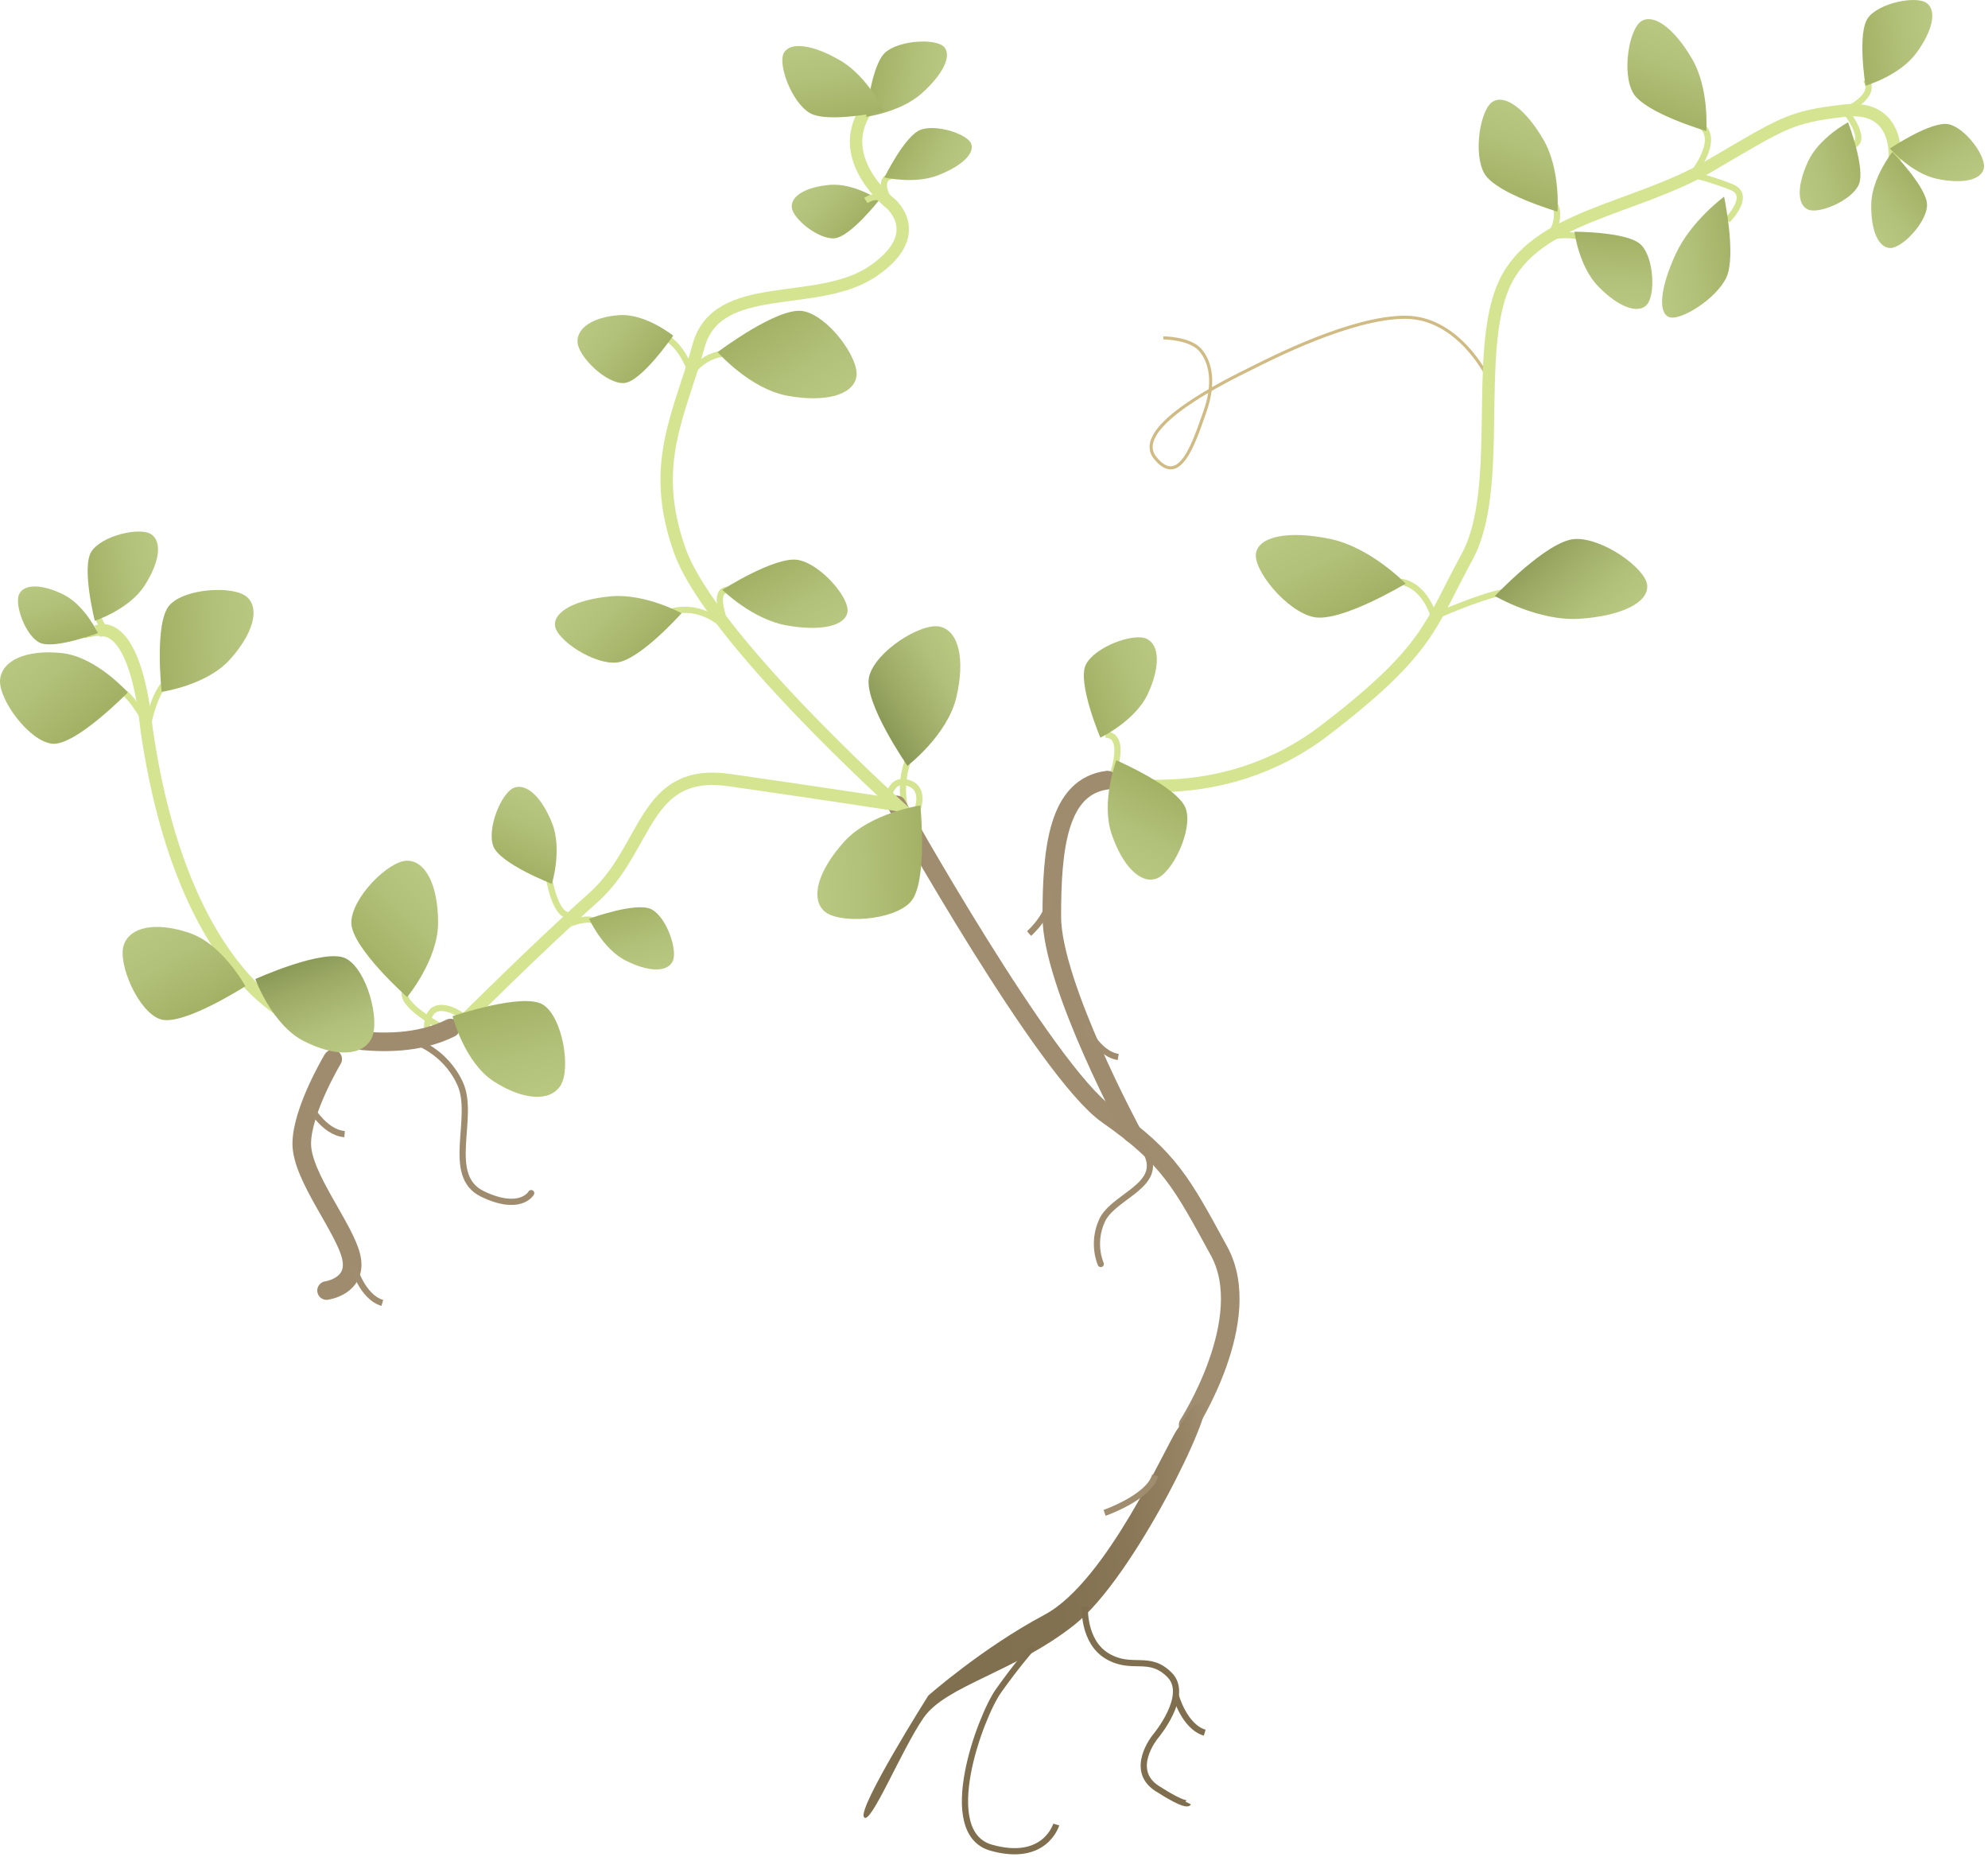 
        <svg xmlns:rdf="http://www.w3.org/1999/02/22-rdf-syntax-ns#" xmlns="http://www.w3.org/2000/svg" xmlns:cc="http://creativecommons.org/ns#" xmlns:xlink="http://www.w3.org/1999/xlink" xmlns:dc="http://purl.org/dc/elements/1.1/" x="0px" y="0px" width="501" height="468" viewBox="0 0 501 468" xml:space="preserve">
            <title>Callitriche spp. (Water Starwort)</title>
            <desc xmlns:ian_image_library="https://ian.umces.edu/media-library/">
                <ian_image_library:title>Callitriche spp. (Water Starwort)</ian_image_library:title>
                <ian_image_library:descr>Illustration of Callitriche spp. (Water Starwort)</ian_image_library:descr>
                <ian_image_library:scene>
                    <ian_image_library:contains>seagrass, SAV, water starwort, Plantae, vascular, Magnoliophyta, angiosperm, flowering plant, Magnoliopsida, dicot, Asteridae, Callitrichales, Callitrichaceae, Callitriche, sp.</ian_image_library:contains>
                    <ian_image_library:when>2003-09-09</ian_image_library:when>
                </ian_image_library:scene>
            </desc>
            
 <defs></defs>
 <path stroke="#D1BB84" stroke-width=".781" d="m374.93 95.036s-7.29-15.096-20.83-15.096c-13.547 0-33.854 10.415-39.058 13.017-5.197 2.602-30.192 14.573-23.948 22.386 6.243 7.813 9.898-4.158 12.507-11.455 2.603-7.283 1.563-12.494-1.039-15.612-2.622-3.132-9.389-3.132-9.389-3.132" fill="none"/>
 <path stroke="#D4E491" stroke-width="1.562" d="m474.39 44.524c3.104.523 3.104-6.76 3.104-6.76s3.648 2.602 6.787 2.602" fill="none"/>
 <path stroke="#D4E491" stroke-width="1.562" d="m470.21 20.045c3.119 4.178-5.196 7.82-5.196 7.82s6.236 7.82 1.563 8.859" fill="none"/>
 <path stroke="#D4E491" stroke-width="1.562" d="m428.55 31.514c5.211 3.648-2.079 12.494-2.079 12.494s4.682 1.046 9.905 3.132c5.197 2.079-1.039 8.329-1.039 8.329" fill="none"/>
 <path stroke="#D4E491" stroke-width="1.562" d="m390.55 49.734c4.165 4.165 0 9.899 0 9.899s7.806-1.563 9.885 1.563" fill="none"/>
 <path stroke="#D4E491" stroke-width="1.562" d="m353.06 146.59c6.243 1.039 8.322 8.852 8.322 8.852s11.468-5.21 17.712-6.25" fill="none"/>
 <path stroke="#D4E491" stroke-width="1.562" d="m278.59 185.12c5.741 0 1.569 10.925 1.569 10.925l6.251 1.576" fill="none"/>
 <path stroke="#D4E491" stroke-width="1.562" d="m43.242 171.19c-4.297 1.168-6.254 12.895-6.254 12.895" fill="none"/>
 <path stroke="#D4E491" stroke-width="1.562" d="m28.791 173.14c3.907.781 7.803 8.594 7.803 8.594" fill="none"/>
 <path stroke="#D4E491" stroke-width="1.562" d="m107.67 260.23s-.778-6.243 3.523-6.243c4.29 0 8.193 4.681 8.193 4.681" fill="none"/>
 <path stroke="#D4E491" stroke-width="1.562" d="m102.21 249.68c-1.959 3.52 10.147 9.763 10.147 9.763" fill="none"/>
 <path stroke="#D4E491" stroke-width="1.562" d="m138.14 220s1.563 11.726 5.85 10.551" fill="none"/>
 <path stroke="#D4E491" stroke-width="1.562" d="m150.24 232.5c-1.563-1.95-7.032.387-7.032.387" fill="none"/>
 <path stroke="#D4E491" stroke-width="1.562" d="m231.07 204.38s2.344-5.469-1.95-7.018c-4.294-1.576-5.068 3.112-5.068 3.112" fill="none"/>
 <path stroke="#D4E491" stroke-width="1.562" d="m229.91 189.15c-5.082 10.164-.401 18.364-.401 18.364" fill="none"/>
 <path stroke="#D4E491" stroke-width="1.562" d="m185 148.92c-7.025-2.336-1.563 9.77-1.563 9.77" fill="none"/>
 <path stroke="#D4E491" stroke-width="1.562" d="m168.2 154.4c9.382-3.118 15.626 4.681 15.626 4.681" fill="none"/>
 <path stroke="#D4E491" stroke-width="1.562" d="m225.22 44.266c-5.075.387-.774 7.031-.774 7.031" fill="none"/>
 <path stroke="#D4E491" stroke-width="1.562" d="m184.22 89.179c-6.631-.774-10.558 5.463-10.558 5.463" fill="none"/>
 <path stroke="#D4E491" stroke-width="3.124" d="m24.491 159.08s9.375-4.681 12.497 25.001c9.382 64.039 39.058 73.414 39.058 73.414" fill="none"/>
 <path stroke="#D4E491" stroke-width="3.124" d="m477.49 40.366s1.577-14.057-12.479-12.5c-14.077 1.563-15.633 3.125-34.384 14.07-18.738 10.924-43.726 12.487-51.538 29.669-7.813 17.188 0 51.551-9.376 68.733-9.375 17.188-9.375 23.425-35.926 43.746-26.551 20.3-56.232 12.487-56.232 12.487" fill="none"/>
 <path stroke="#A08D6F" stroke-width="4.686" stroke-linecap="round" d="m226.01 202.82s37.496 67.171 53.101 78.102c15.626 10.938 18.751 17.188 28.133 34.37 9.362 17.181-7.813 43.732-7.813 43.732" fill="none"/>
 <path stroke="#9F8C6E" stroke-width="4.686" stroke-linecap="round" d="m285.36 285.62s-20.293-37.495-20.293-54.67c0-17.188 1.556-32.808 14.043-34.377" fill="none"/>
 <path stroke="#9F8C6E" stroke-width="4.686" stroke-linecap="round" d="m76.045 259.05s21.87 7.813 37.489 0" fill="none"/>
 <linearGradient id="ian_symbols_a9f7158d8d2cc344d1685a31be3ad3c6" y2="223.56" gradientUnits="userSpaceOnUse" x2="111.43" y1="241.9" x1="93.088">
  <stop stop-color="#A3B165" offset="0"/>
  <stop stop-color="#B2C179" offset=".583"/>
  <stop stop-color="#B9C881" offset="1"/>
 </linearGradient>
 <path d="m102.6 216.88c-4.688 0-14.06 9.375-14.06 15.625 0 6.257 14.06 18.738 14.06 18.738s7.807-9.362 7.807-18.738-3.13-15.62-7.81-15.62z" fill="url(#ian_symbols_a9f7158d8d2cc344d1685a31be3ad3c6)"/>
 <linearGradient id="ian_symbols_18ba1b30be7037843d74939483ba55ae" y2="689.78" gradientUnits="userSpaceOnUse" x2="402.31" gradientTransform="matrix(.743 .669 -.669 .743 227.21 -621.08)" y1="706.95" x1="385.14">
  <stop stop-color="#A3B165" offset="0"/>
  <stop stop-color="#B2C179" offset=".583"/>
  <stop stop-color="#B9C881" offset="1"/>
 </linearGradient>
 <path d="m62.271 150.46c-3.25-2.941-15.635-2.303-19.552 2.039-3.91 4.355-1.977 21.842-1.977 21.842s11.309-1.624 17.185-8.132c5.866-6.52 7.612-12.82 4.344-15.75z" fill="url(#ian_symbols_18ba1b30be7037843d74939483ba55ae)"/>
 <linearGradient id="ian_symbols_e20aacc5a20b0564492dc052351b2cec" y2="-592.74" gradientUnits="userSpaceOnUse" x2="358.25" gradientTransform="matrix(.723 -.424 .506 .862 426.43 690.69)" y1="-575.57" x1="341.08">
  <stop stop-color="#A3B165" offset="0"/>
  <stop stop-color="#B2C179" offset=".583"/>
  <stop stop-color="#B9C881" offset="1"/>
 </linearGradient>
 <path d="m376.23 25.589c-3.179 1.854-5.067 13.146-2.119 18.18 2.962 5.054 18.398 9.552 18.398 9.552s.842-10.666-3.602-18.228c-4.44-7.561-9.52-11.365-12.68-9.504z" fill="url(#ian_symbols_e20aacc5a20b0564492dc052351b2cec)"/>
 <linearGradient id="ian_symbols_553b3e02ea3a6a842592b31975388aca" y2="-591.28" gradientUnits="userSpaceOnUse" x2="409.08" gradientTransform="matrix(.723 -.424 .506 .862 426.43 690.69)" y1="-574.11" x1="391.91">
  <stop stop-color="#A3B165" offset="0"/>
  <stop stop-color="#B2C179" offset=".583"/>
  <stop stop-color="#B9C881" offset="1"/>
 </linearGradient>
 <path d="m413.72 5.283c-3.18 1.861-5.075 13.146-2.12 18.194 2.97 5.034 18.397 9.539 18.397 9.539s.843-10.667-3.606-18.228c-4.42-7.569-9.5-11.367-12.67-9.505z" fill="url(#ian_symbols_553b3e02ea3a6a842592b31975388aca)"/>
 <linearGradient id="ian_symbols_a150477cd41449045d1cb6344a43b108" y2="100.76" gradientUnits="userSpaceOnUse" x2="88.555" gradientTransform="matrix(.816 .191 -.194 .828 191.44 66.465)" y1="123.37" x1="65.945">
  <stop stop-color="#8B9957" offset="0"/>
  <stop stop-color="#9BA965" offset=".261"/>
  <stop stop-color="#B1C07A" offset=".713"/>
  <stop stop-color="#B9C881" offset="1"/>
 </linearGradient>
 <path d="m236.9 157.91c-4.715-1.101-16.38 6.25-17.875 12.623-1.495 6.38 9.661 22.44 9.661 22.44s10.102-7.718 12.331-17.284c2.25-9.56.60-16.67-4.11-17.78z" fill="url(#ian_symbols_a150477cd41449045d1cb6344a43b108)"/>
 <linearGradient id="ian_symbols_5cb6539f165d8834e15f938c540d0e9b" y2="265.71" gradientUnits="userSpaceOnUse" x2="230.04" gradientTransform="matrix(.759 .355 -.36 .77 213.99 -117.61)" y1="282.98" x1="212.78">
  <stop stop-color="#A3B165" offset="0"/>
  <stop stop-color="#B2C179" offset=".583"/>
  <stop stop-color="#B9C881" offset="1"/>
 </linearGradient>
 <path d="m288.96 160.96c-3.355-1.556-13.234 2.093-15.36 6.624-2.113 4.538 3.709 18.296 3.709 18.296s8.758-4.185 11.937-10.979c3.17-6.79 3.04-12.37-.29-13.94z" fill="url(#ian_symbols_5cb6539f165d8834e15f938c540d0e9b)"/>
 <linearGradient id="ian_symbols_774fab297024a594bd733a467fe191b8" y2="30.054" gradientUnits="userSpaceOnUse" x2="1988.1" gradientTransform="matrix(-.794 .268 -.272 -.806 1869.4 -289.64)" y1="49.817" x1="1968.3">
  <stop stop-color="#A3B165" offset="0"/>
  <stop stop-color="#B2C179" offset=".583"/>
  <stop stop-color="#B9C881" offset="1"/>
 </linearGradient>
 <path d="m291.38 221.41c4.015-1.345 9.294-12.195 7.467-17.61-1.828-5.428-17.508-12.215-17.508-12.215s-3.947 10.381-1.217 18.52c2.76 8.14 7.26 12.66 11.26 11.31z" fill="url(#ian_symbols_774fab297024a594bd733a467fe191b8)"/>
 <path stroke="#D4E491" stroke-width="1.562" d="m166.52 84.587c5.144 1.372 7.725 9.451 7.725 9.451" fill="none"/>
 <linearGradient id="ian_symbols_aff065c2a76cbe64cd7fd8d382f7e1a2" y2="-1446.3" gradientUnits="userSpaceOnUse" x2="1025.4" gradientTransform="matrix(-.059 -.836 .75 -.053 1294.6 859.55)" y1="-1429.1" x1="1008.2">
  <stop stop-color="#A3B165" offset="0"/>
  <stop stop-color="#B2C179" offset=".583"/>
  <stop stop-color="#B9C881" offset="1"/>
 </linearGradient>
 <path d="m145.55 86.285c.264 3.683 7.351 10.551 11.74 10.239 4.368-.319 12.365-11.937 12.365-11.937s-7.011-5.646-13.588-5.177c-6.58.462-10.78 3.213-10.52 6.875z" fill="url(#ian_symbols_aff065c2a76cbe64cd7fd8d382f7e1a2)"/>
 <linearGradient id="ian_symbols_e30cc6fd572a9dd4c5fdf303a1dd3cea" y2="-1623.8" gradientUnits="userSpaceOnUse" x2="757.13" gradientTransform="matrix(.084 -.834 .748 .076 1157.3 916.84)" y1="-1600.8" x1="734.15">
  <stop stop-color="#A3B165" offset="0"/>
  <stop stop-color="#B2C179" offset=".583"/>
  <stop stop-color="#B9C881" offset="1"/>
 </linearGradient>
 <path d="m.022 171.23c-.493 4.898 7.293 15.578 13.146 16.176 5.847.591 19.04-12.916 19.04-12.916s-7.952-9.049-16.729-9.939c-8.779-.89-14.957 1.79-15.457 6.68z" fill="url(#ian_symbols_e30cc6fd572a9dd4c5fdf303a1dd3cea)"/>
 <linearGradient id="ian_symbols_c8b1b7b248824f6451b25d213024d821" y2="-1376.8" gradientUnits="userSpaceOnUse" x2="695.72" gradientTransform="matrix(.269 -.794 .712 .241 833.32 1115.2)" y1="-1353.8" x1="672.74">
  <stop stop-color="#A3B165" offset="0"/>
  <stop stop-color="#B2C179" offset=".583"/>
  <stop stop-color="#B9C881" offset="1"/>
 </linearGradient>
 <path d="m31.189 238.14c-1.577 4.654 3.627 16.808 9.202 18.69 5.578 1.882 21.441-8.323 21.441-8.323s-5.724-10.598-14.09-13.424c-8.352-2.84-14.973-1.62-16.553 3.05z" fill="url(#ian_symbols_c8b1b7b248824f6451b25d213024d821)"/>
 <linearGradient id="ian_symbols_028903128af1d0a4f9d2370c11ac46a6" y2="532.52" gradientUnits="userSpaceOnUse" x2="1818.8" gradientTransform="matrix(-.329 .642 -.669 -.343 1116.8 -739.74)" y1="549.32" x1="1802">
  <stop stop-color="#A3B165" offset="0"/>
  <stop stop-color="#B2C179" offset=".583"/>
  <stop stop-color="#B9C881" offset="1"/>
 </linearGradient>
 <path d="m169.5 242.29c1.407-2.751-1.515-11.21-5.333-13.167-3.838-1.963-15.714 2.385-15.714 2.385s3.383 7.527 9.124 10.483c5.74 2.94 10.51 3.06 11.92.31z" fill="url(#ian_symbols_028903128af1d0a4f9d2370c11ac46a6)"/>
 <linearGradient id="ian_symbols_8a92c2cc26f2a1544de0dbf5ededc2e1" y2="-649.51" gradientUnits="userSpaceOnUse" x2="-226.44" gradientTransform="matrix(.671 -.265 .276 .699 468.65 594.62)" y1="-631.02" x1="-244.93">
  <stop stop-color="#A3B165" offset="0"/>
  <stop stop-color="#B2C179" offset=".583"/>
  <stop stop-color="#B9C881" offset="1"/>
 </linearGradient>
 <path d="m129.51 198.51c-3.173 1.264-6.896 10.367-5.164 14.776 1.736 4.396 14.736 9.43 14.736 9.43s2.676-8.682.054-15.286c-2.62-6.6-6.47-10.17-9.63-8.92z" fill="url(#ian_symbols_8a92c2cc26f2a1544de0dbf5ededc2e1)"/>
 <linearGradient id="ian_symbols_147aefac83af1ee4a1d479f9870f7ad4" y2="-1408.6" gradientUnits="userSpaceOnUse" x2="1026.4" gradientTransform="matrix(-.061 -.719 .749 -.064 1320.8 694.05)" y1="-1392.9" x1="1010.7">
  <stop stop-color="#A3B165" offset="0"/>
  <stop stop-color="#B2C179" offset=".583"/>
  <stop stop-color="#B9C881" offset="1"/>
 </linearGradient>
 <path d="m199.54 52.248c.238 2.881 6.747 8.14 10.755 7.799 4.008-.339 11.298-9.674 11.298-9.674s-6.427-4.301-12.447-3.791c-6.01.509-9.86 2.779-9.61 5.666z" fill="url(#ian_symbols_147aefac83af1ee4a1d479f9870f7ad4)"/>
 <linearGradient id="ian_symbols_239931ebf0e0db945dd7078fb695a23a" y2="754.95" gradientUnits="userSpaceOnUse" x2="1195" gradientTransform="matrix(-.126 .71 -.74 -.131 916.7 -646.98)" y1="780.19" x1="1169.8">
  <stop stop-color="#A3B165" offset="0"/>
  <stop stop-color="#B2C179" offset=".583"/>
  <stop stop-color="#B9C881" offset="1"/>
 </linearGradient>
 <path d="m215.82 94.934c.829-4.573-7.093-15.415-13.458-16.543-6.346-1.134-21.51 10.341-21.51 10.341s8.18 9.321 17.719 11.02c9.54 1.698 16.44-.232 17.25-4.818z" fill="url(#ian_symbols_239931ebf0e0db945dd7078fb695a23a)"/>
 <linearGradient id="ian_symbols_b88941ad20246c8415491cdaf443f3e1" y2="596.06" gradientUnits="userSpaceOnUse" x2="1274.9" gradientTransform="matrix(-.126 .71 -.864 -.153 882.19 -653.87)" y1="615.54" x1="1255.4">
  <stop stop-color="#A3B165" offset="0"/>
  <stop stop-color="#B2C179" offset=".583"/>
  <stop stop-color="#B9C881" offset="1"/>
 </linearGradient>
 <path d="m213.57 154.24c.625-3.533-6.726-12.113-12.446-13.146-5.741-1.019-19.091 7.541-19.091 7.541s7.562 7.426 16.169 8.954c8.59 1.54 14.74.19 15.37-3.34z" fill="url(#ian_symbols_b88941ad20246c8415491cdaf443f3e1)"/>
 <linearGradient id="ian_symbols_49bff1547ff165f47dc0a4aad27dffe8" y2="-1175.2" gradientUnits="userSpaceOnUse" x2="963.19" gradientTransform="matrix(-.07 -.718 .874 -.086 1239.9 740.76)" y1="-1155.7" x1="943.71">
  <stop stop-color="#A3B165" offset="0"/>
  <stop stop-color="#B2C179" offset=".583"/>
  <stop stop-color="#B9C881" offset="1"/>
 </linearGradient>
 <path d="m139.87 157.66c.347 3.567 9.75 9.851 15.538 9.287 5.802-.578 16.346-12.419 16.346-12.419s-9.28-5.109-17.97-4.253c-8.72.84-14.27 3.8-13.92 7.38z" fill="url(#ian_symbols_49bff1547ff165f47dc0a4aad27dffe8)"/>
 <linearGradient id="ian_symbols_66af1c81d4a893e47941bb874f949d34" y2="766.38" gradientUnits="userSpaceOnUse" x2="674" gradientTransform="matrix(.261 .672 -.818 .318 693.44 -654.2)" y1="780.64" x1="659.73">
  <stop stop-color="#A3B165" offset="0"/>
  <stop stop-color="#B2C179" offset=".583"/>
  <stop stop-color="#B9C881" offset="1"/>
 </linearGradient>
 <path d="m244.75 36.221c-.951-2.452-8.812-5.034-12.807-3.492-3.961 1.556-9.063 11.984-9.063 11.984s7.541 1.773 13.506-.537c5.97-2.315 9.31-5.502 8.36-7.955z" fill="url(#ian_symbols_66af1c81d4a893e47941bb874f949d34)"/>
 <linearGradient id="ian_symbols_5961ee87b37e6b146544700b7d9a599a" y2="-786.52" gradientUnits="userSpaceOnUse" x2="604.34" gradientTransform="matrix(.145 -.706 .86 .177 913.89 698.91)" y1="-763.12" x1="580.94">
  <stop stop-color="#A3B165" offset="0"/>
  <stop stop-color="#B2C179" offset=".583"/>
  <stop stop-color="#B9C881" offset="1"/>
 </linearGradient>
 <path d="m316.54 139.3c-.862 4.219 7.684 14.776 14.546 16.196 6.848 1.407 23.153-8.438 23.153-8.438s-8.818-9.165-19.104-11.278c-10.3-2.11-17.72-.70-18.6 3.52z" fill="url(#ian_symbols_5961ee87b37e6b146544700b7d9a599a)"/>
 <linearGradient id="ian_symbols_058055b9df9c69f4cd8698f058d99fec" y2="1014.2" gradientUnits="userSpaceOnUse" x2="959.18" gradientTransform="matrix(.049 .72 -.876 .06 1249.2 -594.81)" y1="1037.6" x1="935.77">
  <stop stop-color="#92A05B" offset="0"/>
  <stop stop-color="#9BA964" offset=".17"/>
  <stop stop-color="#B1C079" offset=".678"/>
  <stop stop-color="#B9C881" offset="1"/>
 </linearGradient>
 <path d="m415.13 147.55c-.299-4.308-11.353-12.182-18.344-11.72-6.964.489-20.055 14.349-20.055 14.349s10.965 6.461 21.435 5.734c10.48-.71 17.26-4.06 16.95-8.36z" fill="url(#ian_symbols_058055b9df9c69f4cd8698f058d99fec)"/>
 <linearGradient id="ian_symbols_c68d2f134a5e82842177df59e4cc6d7a" y2="-345.73" gradientUnits="userSpaceOnUse" x2="2243.4" gradientTransform="matrix(-.457 -.211 .319 -.691 1554.5 306.77)" y1="-322.33" x1="2220">
  <stop stop-color="#A3B165" offset="0"/>
  <stop stop-color="#B2C179" offset=".583"/>
  <stop stop-color="#B9C881" offset="1"/>
 </linearGradient>
 <path d="m420.51 79.852c2.737 1.263 12.024-4.477 14.572-9.98 2.534-5.51-.591-20.313-.591-20.313s-8.363 6.148-12.181 14.417c-3.81 8.253-4.54 14.612-1.8 15.876z" fill="url(#ian_symbols_c68d2f134a5e82842177df59e4cc6d7a)"/>
 <linearGradient id="ian_symbols_9450616e319450d4117636c865da7f94" y2="-464.32" gradientUnits="userSpaceOnUse" x2="2203" gradientTransform="matrix(-.457 -.211 .232 -.501 1567.6 278.96)" y1="-440.92" x1="2179.6">
  <stop stop-color="#A3B165" offset="0"/>
  <stop stop-color="#B2C179" offset=".583"/>
  <stop stop-color="#B9C881" offset="1"/>
 </linearGradient>
 <path d="m455.6 52.785c2.731 1.263 10.973-2.208 12.807-6.203 1.841-3.989-2.67-15.769-2.67-15.769s-7.317 3.879-10.089 9.871c-2.78 6-2.79 10.844-.05 12.101z" fill="url(#ian_symbols_9450616e319450d4117636c865da7f94)"/>
 <linearGradient id="ian_symbols_0bd6e540b6d0df74b5b2485a3fdff2a8" y2="48.249" gradientUnits="userSpaceOnUse" x2="2323.7" gradientTransform="matrix(-.504 -.012 .013 -.552 1640.9 111.71)" y1="71.658" x1="2300.3">
  <stop stop-color="#A3B165" offset="0"/>
  <stop stop-color="#B2C179" offset=".583"/>
  <stop stop-color="#B9C881" offset="1"/>
 </linearGradient>
 <path d="m476.34 62.5c2.995.074 9.192-6.387 9.294-10.782.108-4.403-8.73-13.418-8.73-13.418s-5.17 6.481-5.326 13.084c-.14 6.598 1.76 11.048 4.77 11.116z" fill="url(#ian_symbols_0bd6e540b6d0df74b5b2485a3fdff2a8)"/>
 <linearGradient id="ian_symbols_e64d7f0354019924119c91121b3a6691" y2="1434.4" gradientUnits="userSpaceOnUse" x2="1220.9" gradientTransform="matrix(-.104 .493 -.54 -.114 1395.8 -391.81)" y1="1457.8" x1="1197.5">
  <stop stop-color="#A3B165" offset="0"/>
  <stop stop-color="#B2C179" offset=".583"/>
  <stop stop-color="#B9C881" offset="1"/>
 </linearGradient>
 <path d="m499.95 42.411c.632-2.956-4.6-10.198-8.894-11.108-4.307-.911-14.776 6.122-14.776 6.122s5.415 6.27 11.883 7.643c6.46 1.351 11.17.298 11.79-2.657z" fill="url(#ian_symbols_e64d7f0354019924119c91121b3a6691)"/>
 <linearGradient id="ian_symbols_9c3f9cd466aa6c3445fb75351409cd66" y2="1012.8" gradientUnits="userSpaceOnUse" x2="-302.51" gradientTransform="matrix(.405 .3 -.329 .444 942.71 -349.97)" y1="1037.8" x1="-327.59">
  <stop stop-color="#A3B165" offset="0"/>
  <stop stop-color="#B2C179" offset=".583"/>
  <stop stop-color="#B9C881" offset="1"/>
 </linearGradient>
 <path d="m485.56.771c-2.581-1.922-11.978-.088-14.783 3.709-2.806 3.778-.646 17.121-.646 17.121s8.533-2.48 12.745-8.16c4.2-5.679 5.28-10.754 2.68-12.67z" fill="url(#ian_symbols_9c3f9cd466aa6c3445fb75351409cd66)"/>
 <linearGradient id="ian_symbols_82a8fdab107f4a44f59b6c3a7dd143d9" y2="1288.2" gradientUnits="userSpaceOnUse" x2="1996.3" gradientTransform="matrix(-.36 .353 -.387 -.394 1623 -119.39)" y1="1313.3" x1="1971.3">
  <stop stop-color="#A3B165" offset="0"/>
  <stop stop-color="#B2C179" offset=".583"/>
  <stop stop-color="#B9C881" offset="1"/>
 </linearGradient>
 <path d="m414.93 76.896c2.297-2.263 1.964-11.828-1.345-15.184-3.289-3.356-16.808-3.316-16.808-3.316s1.106 8.812 6.073 13.853c4.95 5.055 9.79 6.91 12.09 4.647z" fill="url(#ian_symbols_82a8fdab107f4a44f59b6c3a7dd143d9)"/>
 <linearGradient id="ian_symbols_af39888385ad65b4fd560000f2c7395f" y2="1250.6" gradientUnits="userSpaceOnUse" x2="747.73" gradientTransform="matrix(.453 .791 -.707 .405 758.89 -692.4)" y1="1148.9" x1="799.82">
  <stop stop-color="#A08D6F" offset="0"/>
  <stop stop-color="#948263" offset=".086"/>
  <stop stop-color="#897758" offset=".231"/>
  <stop stop-color="#827151" offset=".435"/>
  <stop stop-color="#806F4F" offset="1"/>
 </linearGradient>
 <path d="m303.49 353.66c2.936.985-17.616 43.848-32.773 55.818-15.17 11.957-32.359 15.252-37.971 23.391-5.612 8.126-13.458 27.461-15.028 25.002-1.576-2.439 16.224-30.613 16.224-30.613s13.567-11.991 29.322-20.382c15.775-8.417 30.912-43.399 33.474-46.769 2.58-3.36 3.83-7.42 6.76-6.45z" fill="url(#ian_symbols_af39888385ad65b4fd560000f2c7395f)"/>
 <path stroke="#D4E491" stroke-width="3.124" d="m116.66 257.5s18.751-18.737 32.801-31.245c14.057-12.494 12.5-32.808 34.37-29.683 21.869 3.132 42.176 6.25 42.176 6.25s-46.857-42.176-54.677-64.046c-7.813-21.869 0-34.363 4.694-51.538 4.681-17.188 29.676-9.375 43.739-18.751 14.042-9.375 4.681-17.188 4.681-17.188s-14.314-11.189-6.244-23.432" fill="none"/>
 <path stroke="#D4E491" stroke-width="1.562" d="m224.44 51.297s-2.731-3.118-6.244-.781" fill="none"/>
 <linearGradient id="ian_symbols_94c080d058a40ed4c1806866c1be14fe" y2="600.07" gradientUnits="userSpaceOnUse" x2="301.97" gradientTransform="matrix(.48 .538 -.655 .584 486 -493.71)" y1="616.12" x1="285.92">
  <stop stop-color="#A3B165" offset="0"/>
  <stop stop-color="#B2C179" offset=".583"/>
  <stop stop-color="#B9C881" offset="1"/>
 </linearGradient>
 <path d="m237.95 11.859c-1.957-2.208-11.25-1.82-14.852 1.366-3.573 3.2-4.83 16.204-4.83 16.204s8.648-1.115 14.029-5.911c5.36-4.784 7.63-9.451 5.65-11.659z" fill="url(#ian_symbols_94c080d058a40ed4c1806866c1be14fe)"/>
 <linearGradient id="ian_symbols_44e76a5adb36a1b48de32dcb81bdce3b" y2="-848.8" gradientUnits="userSpaceOnUse" x2="352.2" gradientTransform="matrix(.364 -.622 .758 .443 720.34 606.38)" y1="-831.02" x1="334.42">
  <stop stop-color="#A3B165" offset="0"/>
  <stop stop-color="#B2C179" offset=".583"/>
  <stop stop-color="#B9C881" offset="1"/>
 </linearGradient>
 <path d="m197.57 13.285c-1.658 2.807 1.93 12.501 6.509 15.191 4.585 2.677 18.724-.435 18.724-.435s-4.124-8.744-10.999-12.772c-6.89-4.028-12.58-4.824-14.23-1.984z" fill="url(#ian_symbols_44e76a5adb36a1b48de32dcb81bdce3b)"/>
 <linearGradient id="ian_symbols_44c919d269a3e704155c56c30d77ab6b" y2="-997.71" gradientUnits="userSpaceOnUse" x2="1607.7" gradientTransform="matrix(-.62 -.564 .572 -.629 1773.7 496.84)" y1="-975.11" x1="1585.1">
  <stop stop-color="#A3B165" offset="0"/>
  <stop stop-color="#B2C179" offset=".583"/>
  <stop stop-color="#B9C881" offset="1"/>
 </linearGradient>
 <path d="m207.73 229.6c3.574 3.254 17.358 2.493 21.754-2.337 4.402-4.865 2.459-24.302 2.459-24.302s-12.568 1.828-19.172 9.104c-6.6 7.28-8.61 14.29-5.04 17.54z" fill="url(#ian_symbols_44c919d269a3e704155c56c30d77ab6b)"/>
 <linearGradient id="ian_symbols_eb40e3b62fa5abf449123be8a780d9f3" y2="452.38" gradientUnits="userSpaceOnUse" x2="1739.4" gradientTransform="matrix(-.453 .705 -.632 -.406 1205.1 -765.15)" y1="475.36" x1="1716.4">
  <stop stop-color="#A3B165" offset="0"/>
  <stop stop-color="#B2C179" offset=".583"/>
  <stop stop-color="#B9C881" offset="1"/>
 </linearGradient>
 <path d="m141.26 273.54c2.664-4.138.564-17.188-4.388-20.361-4.953-3.187-22.824 2.88-22.824 2.88s2.979 11.665 10.401 16.441c7.43 4.77 14.15 5.19 16.81 1.04z" fill="url(#ian_symbols_eb40e3b62fa5abf449123be8a780d9f3)"/>
 <path stroke="#D4E491" stroke-width="1.562" d="m22.147 160.64c-.391-1.563 4.688-1.176 4.688-1.176s-4.688-7.017-1.563-6.63" fill="none"/>
 <linearGradient id="ian_symbols_e175605dbd8c5084715f7288f111edd1" y2="295.2" gradientUnits="userSpaceOnUse" x2="-68.726" gradientTransform="matrix(.605 .392 -.409 .63 202.96 -16.788)" y1="313.7" x1="-87.228">
  <stop stop-color="#A3B165" offset="0"/>
  <stop stop-color="#B2C179" offset=".583"/>
  <stop stop-color="#B9C881" offset="1"/>
 </linearGradient>
 <path d="m38.064 134.6c-2.86-1.862-12.433.388-15.011 4.355-2.582 3.981.842 17.48.842 17.48s8.635-2.86 12.501-8.818c3.863-5.96 4.532-11.16 1.668-13.02z" fill="url(#ian_symbols_e175605dbd8c5084715f7288f111edd1)"/>
 <linearGradient id="ian_symbols_46d4346b328e9374f94ebb30097808ac" y2="-1410.4" gradientUnits="userSpaceOnUse" x2="177.44" gradientTransform="matrix(.321 -.646 .673 .335 903.06 733.18)" y1="-1394.7" x1="161.71">
  <stop stop-color="#A3B165" offset="0"/>
  <stop stop-color="#B2C179" offset=".583"/>
  <stop stop-color="#B9C881" offset="1"/>
 </linearGradient>
 <path d="m4.849 149.67c-1.291 2.596 1.532 10.462 5.133 12.263 3.608 1.787 14.686-2.405 14.686-2.405s-3.254-7.011-8.66-9.708c-5.407-2.67-9.868-2.74-11.159-.14z" fill="url(#ian_symbols_46d4346b328e9374f94ebb30097808ac)"/>
 <path stroke="#9F8C6E" stroke-width="4.686" stroke-linecap="round" d="m83.852 266.87s-7.806 13.017-7.806 21.353c0 8.33 10.928 21.346 12.498 28.643 1.555 7.283-6.247 8.329-6.247 8.329" fill="none"/>
 <path stroke="#9F8C6E" stroke-width="1.562" stroke-linecap="round" d="m104.2 262.3s7.85 2.242 11.753 10.734c3.904 8.499-3.933 23.221 5.643 27.821 9.579 4.606 12.269-.21 12.269-.21" fill="none"/>
 <path stroke="#9F8C6E" stroke-width="1.562" stroke-linecap="round" d="m277.41 318.51s-2.357-5.068.292-10.904c2.643-5.836 13.777-8.384 11.875-15.402-1.908-7.025-5.618-6.25-5.618-6.25" fill="none"/>
 <linearGradient id="ian_symbols_015d9f9378e81e3471114ff086327a15" y2="611.51" gradientUnits="userSpaceOnUse" x2="1792.7" gradientTransform="matrix(-.382 .746 -.669 -.343 1177.8 -860.9)" y1="634.88" x1="1769.3">
  <stop stop-color="#8B9957" offset="0"/>
  <stop stop-color="#9BA965" offset=".261"/>
  <stop stop-color="#B1C07A" offset=".713"/>
  <stop stop-color="#B9C881" offset="1"/>
 </linearGradient>
 <path d="m93.614 261.7c2.29-4.457-1.138-17.454-6.461-20.185-5.323-2.718-22.807 5.19-22.807 5.19s4.178 11.516 12.161 15.599c7.987 4.09 14.828 3.85 17.107-.61z" fill="url(#ian_symbols_015d9f9378e81e3471114ff086327a15)"/>
 <path stroke="#806F4F" stroke-width="1.562" d="m260.35 414.89s-4.171 4.741-8.737 11.209c-4.552 6.461-15.422 35.668-1.807 39.493 13.607 3.812 16.38-5.843 16.38-5.843" fill="none"/>
 <path stroke="#806F4F" stroke-width="1.562" d="m273.39 404.86s-.523 8.853 5.721 12.494c6.25 3.642 10.429-.53 15.626 4.688 5.204 5.197-3.642 15.633-3.642 15.633s-6.76 8.315.523 13.003c7.289 4.688 7.813 3.643 7.813 3.643" fill="none"/>
 <path stroke="#806F4F" stroke-width="1.562" d="m303.6 436.61c-5.21-1.563-7.303-9.376-7.303-9.376" fill="none"/>
 <path stroke="#A08D6F" stroke-width="1.562" d="m281.8 266.34c-5.367-.842-8.479-8.309-8.479-8.309" fill="none"/>
 <path stroke="#A08D6F" stroke-width="1.562" d="m264.52 224.56c.911 5.354-5.183 10.68-5.183 10.68" fill="none"/>
 <path stroke="#A08D6F" stroke-width="1.562" d="m291.11 371.78c-1.495 5.517-12.738 9.437-12.738 9.437" fill="none"/>
 <path stroke="#A08D6F" stroke-width="1.562" d="m86.845 285.78c-5.418-.421-9.114-7.616-9.114-7.616" fill="none"/>
 <path stroke="#A08D6F" stroke-width="1.562" d="m96.353 328.32c-5.205-1.563-7.29-9.376-7.29-9.376" fill="none"/>
</svg>
